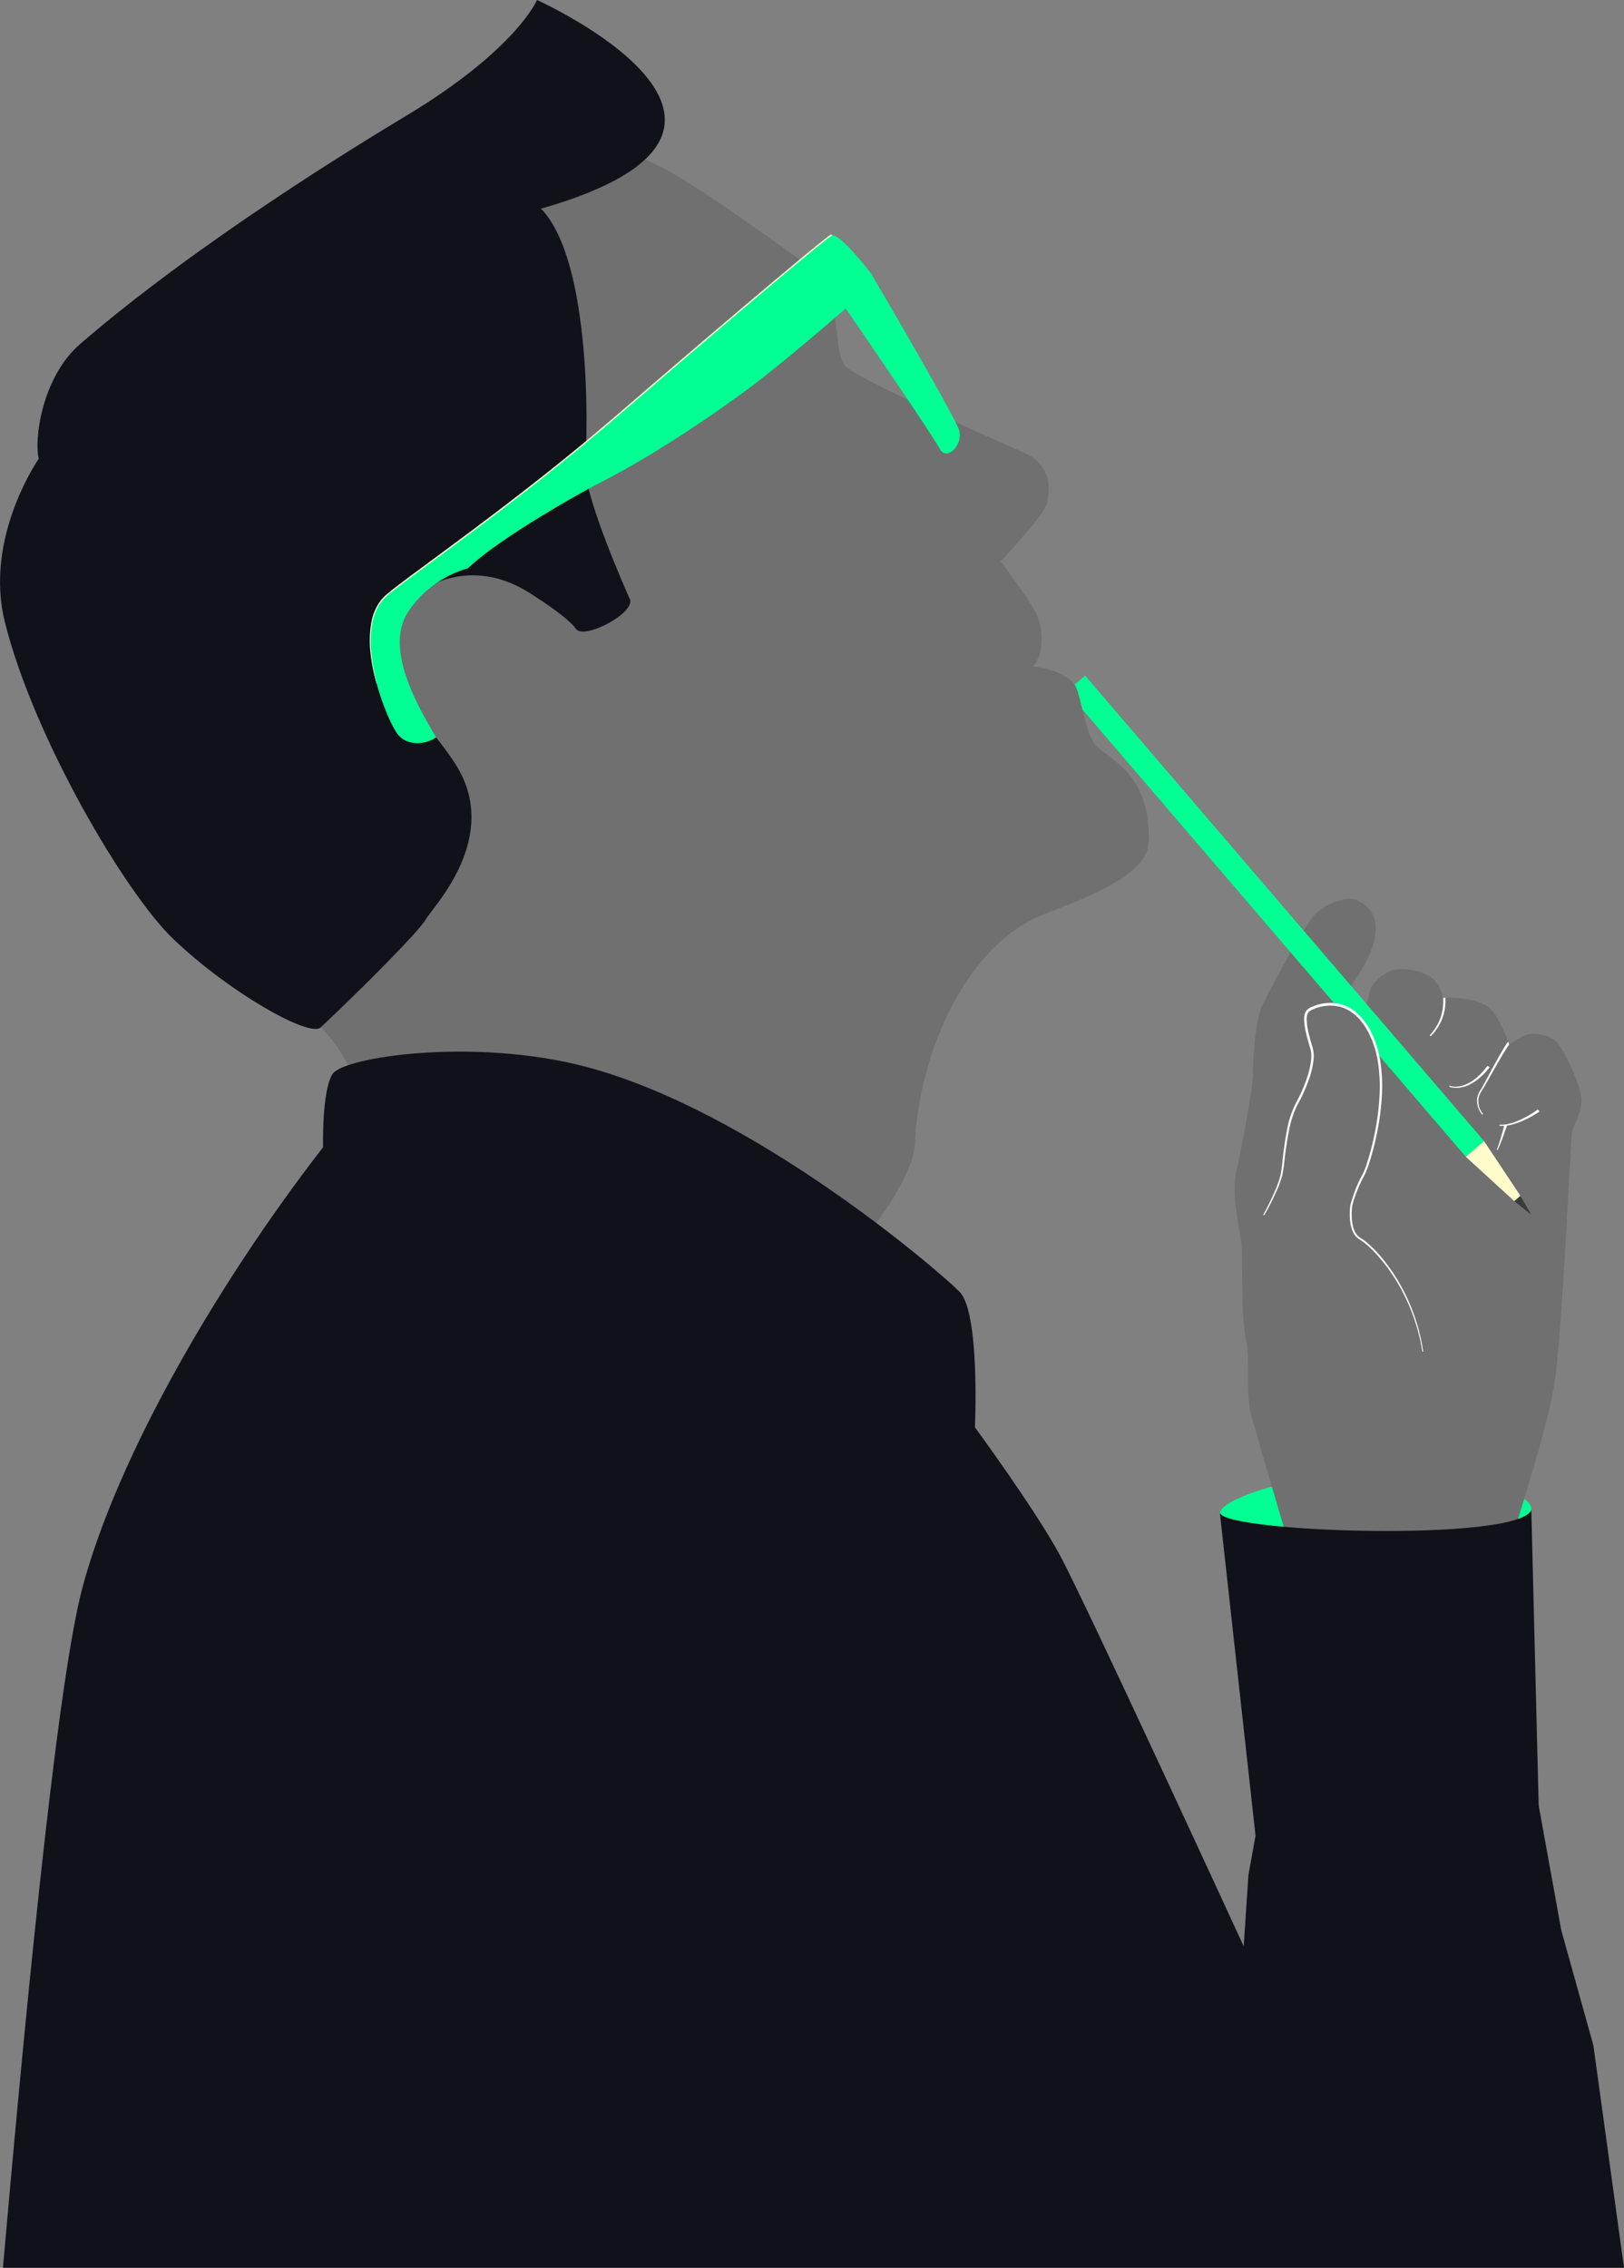 <svg xmlns="http://www.w3.org/2000/svg" xmlns:xlink="http://www.w3.org/1999/xlink" width="472.745" height="659.89"><rect width="100%" height="100%" fill="#808080" stroke="none"/><defs><clipPath id="a"><path fill="none" d="M0 0h472.745v659.89H0z"/></clipPath><style>.c{fill:#01ff94}.d{fill:#707070}.e{fill:#fffccc}.g{fill:#fff}.h{fill:#11111a}</style></defs><g clip-path="url(#a)"><path d="M355.203 440.365c-.37-4.446 25.067-12.583 50.757-12.324s40.582 7.266 39.8 11.418-32.278 28.545-47.848 24.652-42.342-19.3-42.712-23.746" class="c"/><path d="M460.328 320.155c0 4.216-2.341 7.2-2.729 9.343s-2.856 58.713-5.063 72.787-12.452 45.352-12.452 45.352h-65.4s-8.3-28.027-10.308-35.226-.2-16.288-1.756-23.162-.649-24.523-1.361-28.613-2.792-13.947-1.361-19.848 4.929-24.974 4.865-28.613.712-15.435 2.531-19.263 12.48-24.164 15.7-27.054c3.892-3.5 9.448-5.154 12.24-3.807 12.671 6.141-1.664 24.241-1.664 24.241l-5.253 11.486 7.2 3.7 3.5-14.01s2.785-4.477 7-5.253 9.413.9 11.486 2.919a10.242 10.242 0 0 1 2.531 5.253h.035c.085-.007.331-.028.691-.042 1.939-.078 7.382-.071 11.726 2.186 3.081 1.594 5.648 8.165 6.508 10.576l.3.874a.109.109 0 0 1 .007.028 27.04 27.04 0 0 1 5.063-2.919c1.819-.585 6.487-.2 8.757 2.144s7.206 12.713 7.206 16.929" class="d"/><path d="m431.983 332.013-116.1-135.408-5.319 4.561 116.1 135.4.031.025 5.308-4.551Z" class="c"/><path d="m432.002 332.047-5.308 4.551 14.12 12.923 1.792-1.536Z" class="e"/><path fill="#3a3c36" d="m626.977 493.531-1.792 1.536 4.949 3.959Z" transform="translate(-184.371 -145.545)"/><path d="M399.798 302.64c-5.774-14.337-16.543-10.185-18.749-8.758-1.122.726-1.2 2.593-.861 4.781l20.923 8.279a27.413 27.413 0 0 0-1.313-4.3" class="d"/><path d="m414.072 393.358-.569-3.02c-.2-1-.486-1.982-.725-2.973-.222-1-.589-1.954-.881-2.931s-.678-1.924-1.037-2.88c-.342-.962-.776-1.887-1.192-2.819-.394-.941-.881-1.84-1.341-2.749-.443-.92-.99-1.784-1.488-2.672s-1.091-1.723-1.631-2.587c-.592-.829-1.161-1.677-1.789-2.479s-1.255-1.6-1.931-2.367c-.325-.393-.666-.769-1.02-1.136s-.685-.752-1.059-1.1a25.887 25.887 0 0 0-2.267-2.022l-.6-.459-.628-.4c-.256-.159-.431-.3-.651-.448a3.865 3.865 0 0 1-.6-.568 6.8 6.8 0 0 1-1.364-2.866 14.626 14.626 0 0 1-.375-3.1 20.668 20.668 0 0 1 .166-3.113v-.031c.4-1.378.833-2.732 1.328-4.075a27.836 27.836 0 0 1 1.745-3.938 20.182 20.182 0 0 0 1.656-3.855l.637-2.022.577-2.043a88.414 88.414 0 0 0 1.752-8.306 73.873 73.873 0 0 0 .834-8.439 46.775 46.775 0 0 0-.434-8.438l-.142-1.046c-.067-.345-.153-.686-.228-1.029-.161-.683-.3-1.374-.479-2.051l-.675-1.991-.168-.5-.042-.124-.048-.1-.111-.242-.446-.968-.447-.967c-.145-.326-.348-.6-.518-.906a14.315 14.315 0 0 0-1.123-1.747l-.637-.825c-.107-.136-.209-.278-.321-.41l-.369-.365a10.641 10.641 0 0 0-1.539-1.38c-.279-.2-.546-.421-.832-.61l-.905-.491c-.152-.079-.3-.17-.455-.24l-.482-.178c-.324-.111-.638-.255-.969-.342a11.657 11.657 0 0 0-4.08-.335 12.379 12.379 0 0 0-3.98 1.04 7.6 7.6 0 0 0-.9.467l-.027.016c-.047.033.033-.028.015-.013l-.051.044-.1.087-.2.174c-.066.117-.133.211-.206.326a4.2 4.2 0 0 0-.338 1.9 18.891 18.891 0 0 0 .614 4.121c.326 1.37.728 2.729 1.123 4.094a10.633 10.633 0 0 1 .23 1.072 9.2 9.2 0 0 1 .075 1.127 9.619 9.619 0 0 1-.041 1.1 10.207 10.207 0 0 1-.125 1.082 26.1 26.1 0 0 1-1.031 4.19 45.279 45.279 0 0 1-3.467 7.845 28.179 28.179 0 0 0-2.6 7.981c-.546 2.776-.924 5.588-1.258 8.407a36.517 36.517 0 0 1-.635 4.24 29.434 29.434 0 0 1-1.426 4.056 72.214 72.214 0 0 1-3.852 7.629l-.286-.166a71.877 71.877 0 0 0 3.726-7.635 29.106 29.106 0 0 0 1.347-4 36.236 36.236 0 0 0 .568-4.192c.317-2.827.687-5.653 1.225-8.458a28.756 28.756 0 0 1 2.634-8.18 44.657 44.657 0 0 0 3.382-7.742 25.426 25.426 0 0 0 .986-4.082 9.543 9.543 0 0 0 .115-1.034 8.6 8.6 0 0 0 .034-1.033 8.835 8.835 0 0 0-.066-1 10.317 10.317 0 0 0-.219-1.01c-.4-1.362-.812-2.729-1.15-4.122a19.61 19.61 0 0 1-.654-4.291 4.9 4.9 0 0 1 .413-2.253 3.328 3.328 0 0 1 1.826-1.455 12.987 12.987 0 0 1 4.226-1.121 12.442 12.442 0 0 1 4.365.374c.355.1.692.247 1.039.369l.517.194c.166.075.324.172.486.257l.967.529c.3.2.589.434.885.651a17.924 17.924 0 0 1 5.158 6.9l.444.969.111.242.062.138.043.128.172.512.687 2.049c.183.7.321 1.4.484 2.1.075.351.162.7.229 1.053l.142 1.066a47.514 47.514 0 0 1 .414 8.565 74.746 74.746 0 0 1-.869 8.517 89.017 89.017 0 0 1-1.792 8.365l-.589 2.058-.651 2.041a20.827 20.827 0 0 1-1.716 3.955 40.8 40.8 0 0 0-3.041 7.87l.007-.034a20.176 20.176 0 0 0-.17 3.015 14.114 14.114 0 0 0 .35 2.984 6.3 6.3 0 0 0 1.229 2.631 3.057 3.057 0 0 0 .506.492c.2.14.432.315.612.426l.664.429.618.475a26.5 26.5 0 0 1 2.308 2.071c.379.352.715.742 1.07 1.115s.7.755 1.028 1.153c.681.773 1.311 1.587 1.933 2.407s1.194 1.675 1.784 2.516c.539.876 1.122 1.725 1.622 2.622s1.039 1.775 1.477 2.7c.457.92.938 1.829 1.328 2.78.41.943.838 1.876 1.175 2.848.353.965.741 1.916 1.02 2.906s.646 1.95.862 2.957.518 1.993.7 3l.547 3.023ZM420.786 291.598c-.042.472-.035.966-.127 1.467-.028.247-.063.494-.1.747l-.169.747a11.1 11.1 0 0 1-.423 1.452 12.493 12.493 0 0 1-.55 1.361 13.743 13.743 0 0 1-.649 1.213 9.186 9.186 0 0 1-.67 1.022c-.233.3-.409.606-.62.832s-.388.43-.529.6l-.465.515-.3-.289.437-.515c.141-.162.31-.367.5-.592a17.049 17.049 0 0 0 1.213-1.826 11.5 11.5 0 0 0 .6-1.178c.155-.43.381-.853.5-1.318a11.826 11.826 0 0 0 .374-1.41l.148-.712c.021-.247.049-.486.078-.726a13.6 13.6 0 0 0 .085-1.4 21.854 21.854 0 0 0-.042-1.206c.085-.007.331-.028.691-.042.028.4.021.825.021 1.262M439.295 303.973a8.661 8.661 0 0 1-.254.353c-.254.4-.557.839-.867 1.34-1.241 1.974-2.792 4.7-4.329 7.425-.769 1.368-1.537 2.736-2.292 4a8.417 8.417 0 0 0-.987 1.812 4.876 4.876 0 0 0-.2 1.8 6.187 6.187 0 0 0 .755 2.63 3.283 3.283 0 0 0 .437.62c.127.113.19.176.19.176l-.176.24s-.085-.07-.233-.2a4 4 0 0 1-.494-.67 6.487 6.487 0 0 1-.853-2.764 5.233 5.233 0 0 1 .19-1.946 8.231 8.231 0 0 1 .987-1.918 167.843 167.843 0 0 0 2.207-4.033c1.488-2.757 2.983-5.514 4.2-7.537.3-.508.6-.959.853-1.368.219-.31.4-.585.571-.825l.3.874M421.974 315.937a3.625 3.625 0 0 0 .537.152 5.311 5.311 0 0 0 .644.09 6.167 6.167 0 0 0 .845.016 6.7 6.7 0 0 0 .994-.121 9.018 9.018 0 0 0 1.082-.276 10.282 10.282 0 0 0 1.1-.46 8.3 8.3 0 0 0 1.081-.6l.525-.333.491-.377a8.546 8.546 0 0 0 .923-.771c.282-.271.582-.5.816-.776l.688-.741c.426-.458.728-.891.965-1.169l.36-.448.616.477-.387.449c-.254.279-.58.709-1.036 1.167l-.739.739c-.252.272-.573.5-.874.773a9.145 9.145 0 0 1-.988.765l-.525.372-.561.329a8.855 8.855 0 0 1-1.152.588 10.639 10.639 0 0 1-1.175.439 9.311 9.311 0 0 1-1.149.249 7.028 7.028 0 0 1-1.05.089 6.467 6.467 0 0 1-.889-.049 5.7 5.7 0 0 1-.678-.121 4.4 4.4 0 0 1-.43-.13l-.148-.058ZM447.675 322.819s-.6.456-1.572 1.079a29.64 29.64 0 0 1-3.7 2.01 21.018 21.018 0 0 1-2.095.806l-.994.274-.9.182-.773.085a4.342 4.342 0 0 1-.6.021h-.522l-.025.312.542.02a4.534 4.534 0 0 0 .623 0l.2-.015a130.36 130.36 0 0 1-.932 3.341c-.272.925-.561 1.845-.8 2.524s-.432 1.115-.432 1.115l.219.109s.233-.434.518-1.1.642-1.574.979-2.482c.6-1.6 1.146-3.223 1.267-3.58l.724-.118 1.034-.244a21.524 21.524 0 0 0 2.179-.745 30.187 30.187 0 0 0 3.854-1.912c1.009-.594 1.66-1.051 1.66-1.051Z" class="g"/><path d="M190.188 47.488c10.7 4.671 38.62 25.25 48.137 32.048 6.358 4.542 4.023 22.836 7.72 26.923s47.566 23.275 51.965 25.236c8.742 3.9 7.461 11.418 6.747 14.791s-13.493 16.868-13.493 16.868 6.228 8.109 9.6 13.754 2.92 13.883-.259 16.867c5.774.454 10.509 2.854 12.2 5.189s2.854 12.845 5.708 17.127 16.788 7.749 15.83 29.063c-.52 11.548-28.378 19.149-34.384 22.447-22.447 12.326-32.7 43.726-33.6 64.615-.52 11.944-17.127 30.881-17.127 30.881l-143.5-42.169a74.966 74.966 0 0 0-3.633-9.6c-8.823-19.2-26.08-22.641-48.137-43.726S-.478 163.03 11.524 133.511s112.428-90.05 133.382-92.9 34.579 2.206 45.283 6.877" class="d"/><path d="M124.015 267.412c1.927-3.451 22.132-23.809 8.573-45.062-9.009-14.118-27.864-29.691-19.034-41.991 8.137-11.334 24.168-18.182 40.434-7.928 12.075 7.613 13.624 10.509 13.624 10.509 2.344 3.5 18.268-5 15.57-8.953 0 0-13.624-30.361-12.845-38.925s1.945-59.162-12.847-74.34C239.233 37.368 156.323 0 156.323 0s-5.969 14.4-38.172 33.748c-13.589 8.164-60.457 36.688-94.751 66.288-11.461 9.888-13.5 28.372-12.1 33.391-5.5 8.4-14.844 27.7-9.888 47.573 8.419 33.756 35.162 78.98 49.046 92.252 16.2 15.487 39.7 28.8 42.892 25.7 12.029-11.281 28.7-28 30.675-31.534" class="h"/><path d="M273.448 130.43c-2.141-4.087-27.248-40.676-27.248-40.676s-17.9 15.57-27.831 22.966c-8.244 6.142-25.928 18.522-42.245 26.971-10.132 5.246-31.24 17.433-39.935 25.686a31.2 31.2 0 0 0-16.933 11.989c-7 9.755.016 24.468 7.715 37.181-3.27 2.3-8.494 2.421-11.07-.732-3.5-4.281-14.013-30.751-3.7-40.287 5.138-4.741 37.425-26.648 67.21-52.354 30.065-25.939 61.294-52.327 62.571-52.716 2.545-.778 11.677 11.289 11.677 11.289s24.133 41.065 25.5 45.347-3.569 9.424-5.71 5.337" class="c"/><path d="m109.616 198.94-.551-2.107a51.735 51.735 0 0 1-1.123-6.055 31.683 31.683 0 0 1 .139-9.56 15.665 15.665 0 0 1 2.079-5.531c.312-.422.609-.865.946-1.285.378-.386.724-.808 1.142-1.176a54.741 54.741 0 0 1 2.59-2.112c3.6-2.784 7.578-5.672 11.762-8.768s8.6-6.347 13.135-9.761 9.2-6.961 13.9-10.629c4.711-3.65 9.429-7.443 14.125-11.262 4.678-3.842 9.3-7.748 13.81-11.645l13.275-11.407c8.621-7.387 16.691-14.255 23.628-20.118s12.74-10.722 16.834-14.088a295.482 295.482 0 0 1 4.788-3.867c.575-.43.987-.764 1.312-.982l.516-.32a.187.187 0 0 1 .2.314l-.087.058-.422.277c-.283.19-.719.54-1.28.96a287.296 287.296 0 0 0-4.779 3.861c-4.092 3.363-9.895 8.221-16.831 14.084s-15.005 12.73-23.626 20.117l-13.274 11.406c-4.51 3.9-9.138 7.807-13.818 11.651-4.7 3.821-9.419 7.616-14.132 11.268-4.7 3.669-9.369 7.221-13.907 10.632s-8.953 6.672-13.138 9.764-8.166 5.987-11.752 8.76a54.406 54.406 0 0 0-2.576 2.1c-.4.349-.74.758-1.108 1.127-.329.4-.62.831-.926 1.238a15.342 15.342 0 0 0-2.073 5.395 31.431 31.431 0 0 0-.209 9.47 57.344 57.344 0 0 0 1.017 6.049l.5 2.116a.049.049 0 0 1-.036.061.051.051 0 0 1-.061-.036" class="e"/><path d="M472.743 659.89H.854c5.489-62.309 15.336-168.729 23.127-197.856 10.506-39.309 40.4-89.977 70.062-128.194 0 0-.395-16.217 2.715-21.273s41.3-10.661 73.577-2.207c48.785 12.776 102.958 59.425 108.986 65.524s4.477 39.443 4.477 39.443 17.324 23.55 24.721 37.172 53.524 113.853 53.524 113.853l1.368-20.758 2.073-11.415-10.379-93.94c1.706 5.747 86.367 8.461 90.661-.783l2.144 85.9 6.578 36.333 9.342 33.471Z" class="h"/></g></svg>